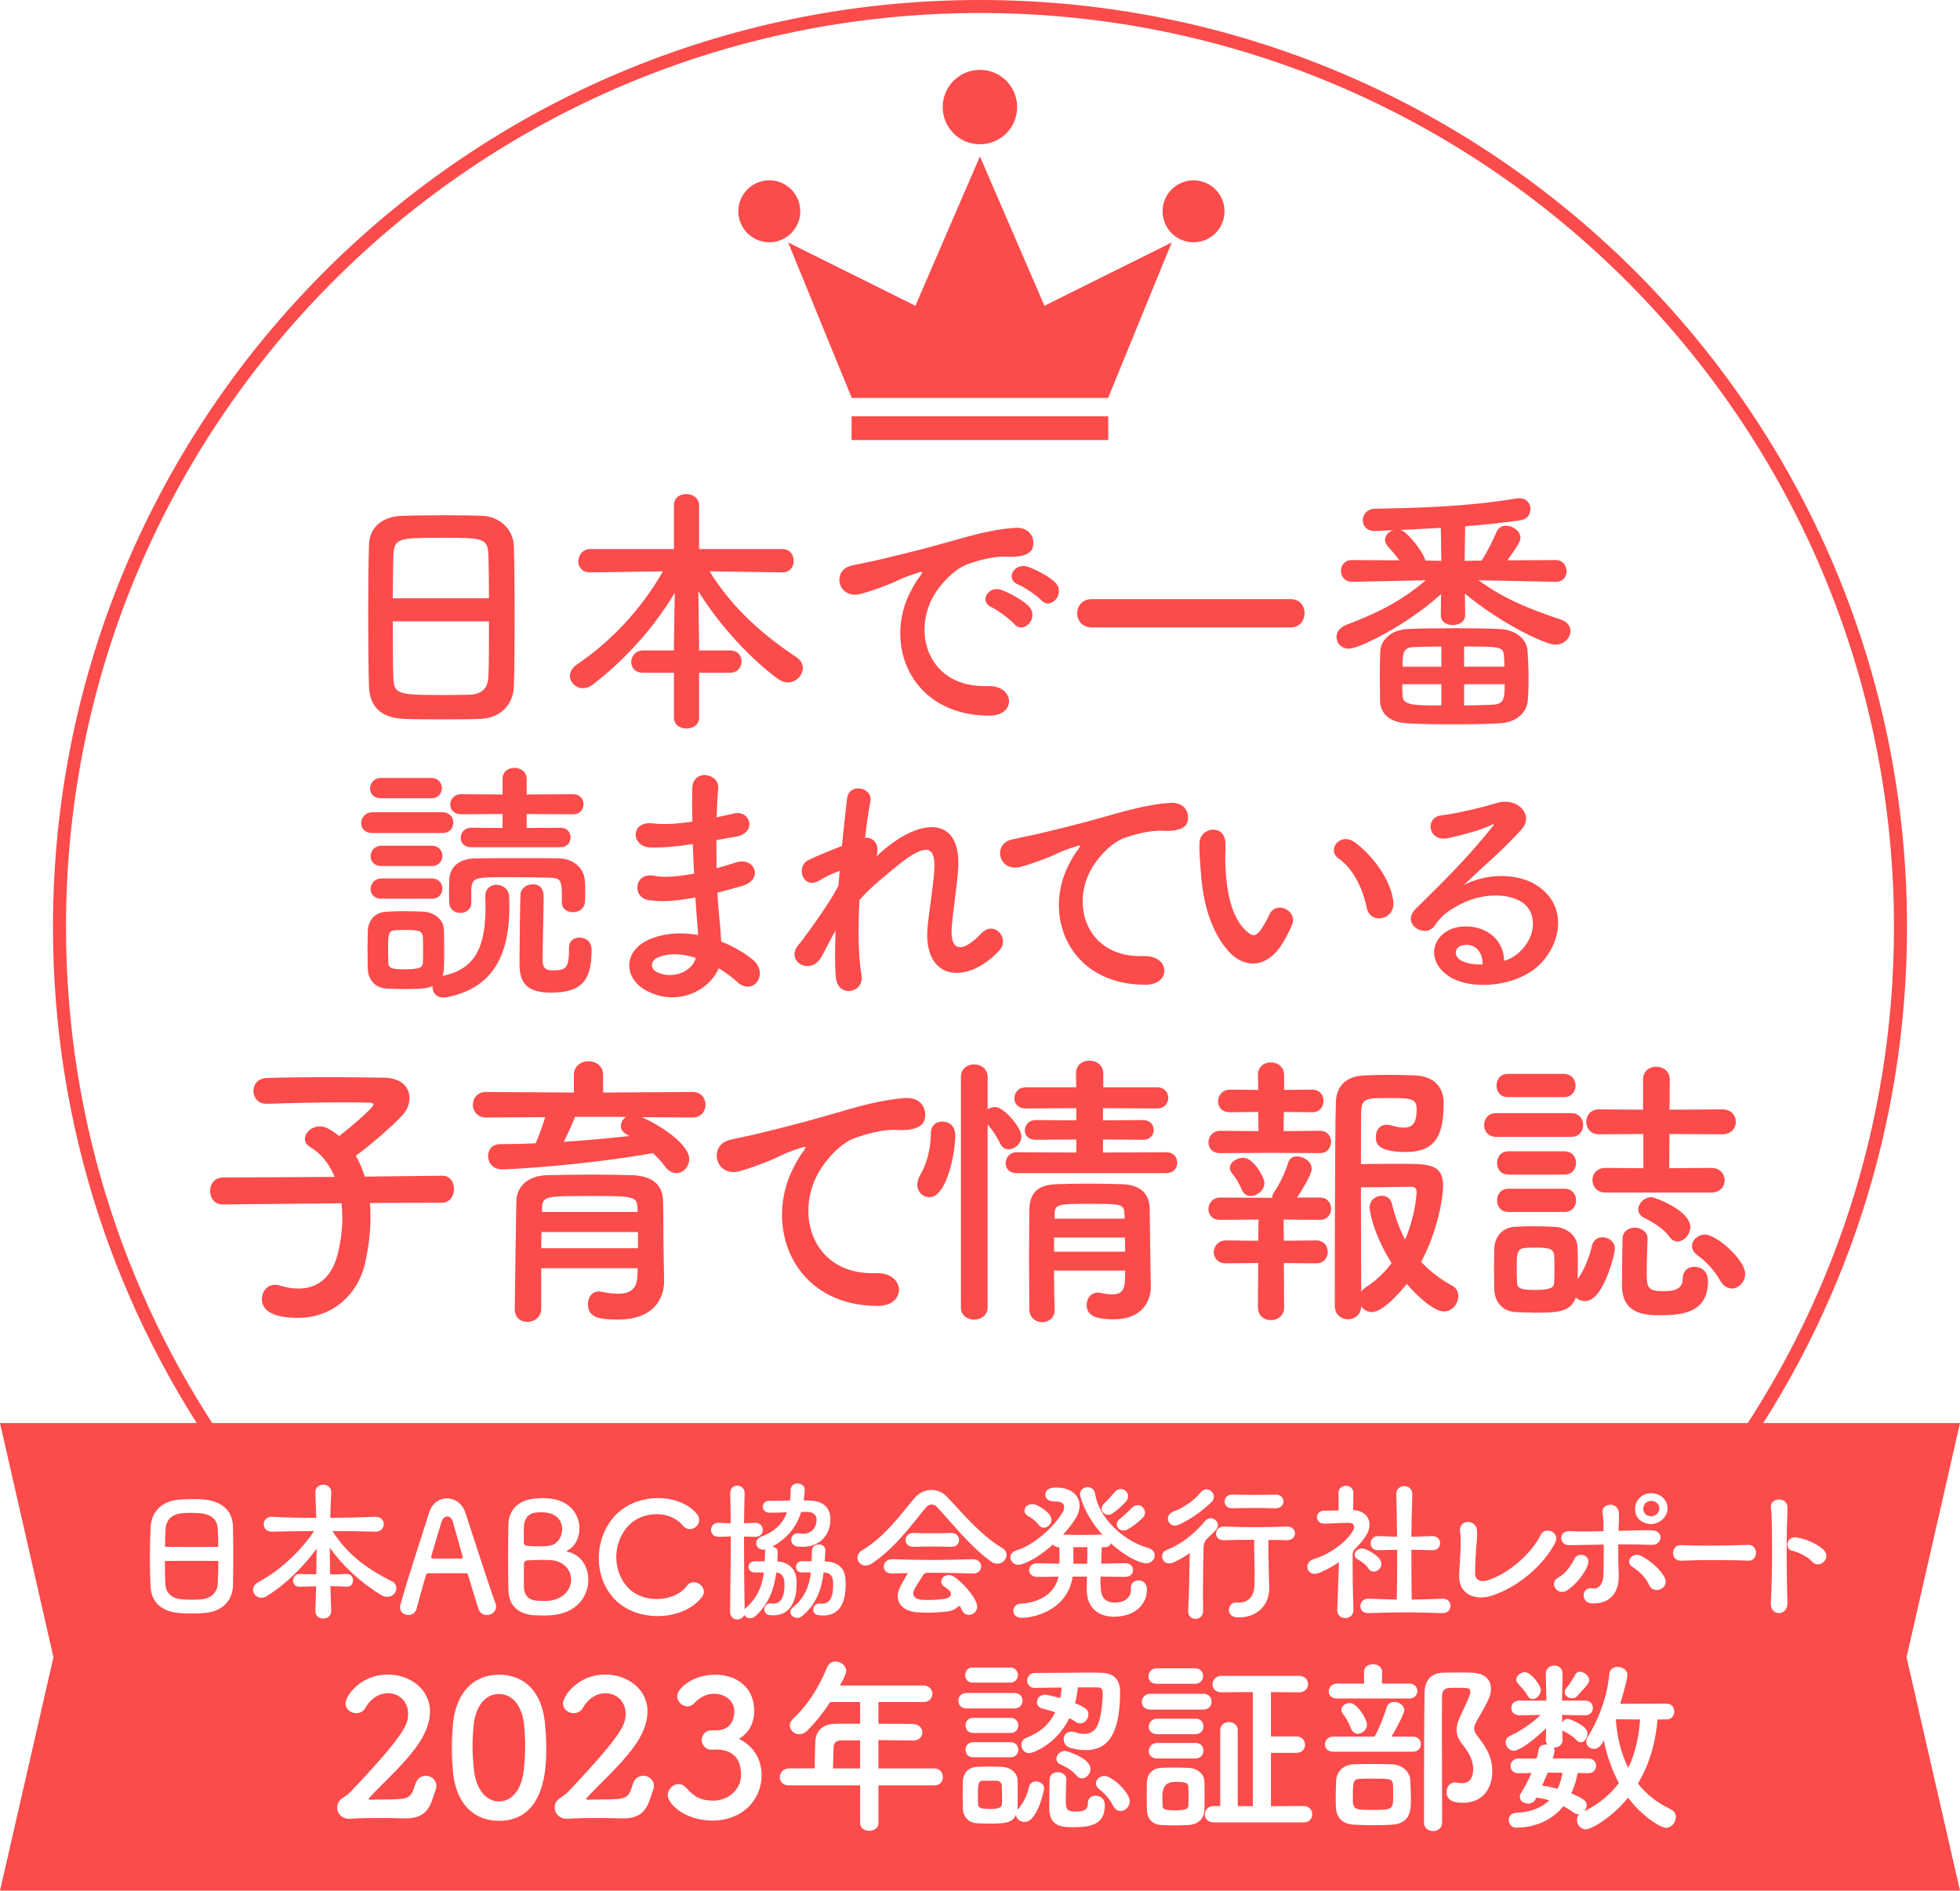 <?xml version="1.0" encoding="UTF-8"?><svg id="_イヤー_2" xmlns="http://www.w3.org/2000/svg" viewBox="0 0 852.55 822.39"><defs><style>.cls-1{fill:#fc4b4b;}.cls-2{fill:none;stroke:#fc4b4b;stroke-miterlimit:10;stroke-width:5.67px;}</style></defs><g id="_イヤー_1のコピー"><g><polygon class="cls-1" points="509.67 105.46 454.3 133 426.61 68.88 426.24 68.01 425.87 68.88 398.18 133 342.81 105.46 370.5 173.11 425.87 173.11 426.61 173.11 481.99 173.11 509.67 105.46"/><rect class="cls-1" x="370.42" y="181.09" width="111.64" height="10.32"/><circle class="cls-1" cx="426.24" cy="46.57" r="16.19"/><circle class="cls-1" cx="334.63" cy="91.91" r="13.47"/><circle class="cls-1" cx="519.16" cy="91.91" r="13.47"/></g><g><g><path class="cls-1" d="M162.07,362.35c-3.42,0-4.97-2.1-4.97-4.3,0-2.32,1.77-4.75,4.97-4.75h30.35c3.2,0,4.75,2.21,4.75,4.53s-1.55,4.52-4.75,4.52h-30.35Zm13.8,67.88c-2.76,0-5.52-.11-7.73-.22-4.97-.33-8.06-3.86-8.17-8.72,0-2.87-.11-5.74-.11-8.5s.11-5.41,.11-7.84c.11-4.19,2.76-8.06,8.06-8.39,2.43-.11,5.08-.22,7.62-.22,3.09,0,6.07,.11,8.61,.22,4.19,.22,8.72,3.09,8.83,7.84,.11,2.54,.11,5.52,.11,8.5s0,5.85-.11,8.28c0,1.21-.22,2.32-.66,3.31,15.34-2.98,18.76-14.13,18.76-30.35,0-1.32-.11-2.76-.11-4.19v-.22c0-3.31,2.43-4.86,4.86-4.86,2.65,0,5.41,1.77,5.52,5.19,0,1.32,.11,2.65,.11,4.08,0,17.66-4.64,35.21-27.15,39.62-.55,.11-1.1,.11-1.54,.11-3.2,0-4.75-2.21-4.75-4.53v-.44c-1.54,.66-2.87,1.33-12.25,1.33Zm-10.15-83c-3.2,0-4.75-2.1-4.75-4.19,0-2.32,1.66-4.64,4.75-4.64h21.96c2.98,0,4.52,2.21,4.52,4.41s-1.54,4.42-4.52,4.42h-21.96Zm.22,29.47c-3.2,0-4.75-2.1-4.75-4.19,0-2.32,1.66-4.64,4.75-4.64h21.96c2.98,0,4.53,2.21,4.53,4.41s-1.55,4.41-4.53,4.41h-21.96Zm0,14.24c-3.2,0-4.75-2.1-4.75-4.19,0-2.32,1.66-4.64,4.75-4.64h21.96c2.98,0,4.53,2.21,4.53,4.41s-1.55,4.41-4.53,4.41h-21.96Zm18.1,22.29c0-2.1,0-4.19-.11-5.74-.22-2.87-2.65-2.98-7.73-2.98-1.32,0-2.65,0-4.3,.11-3.09,.22-3.09,1.88-3.09,8.5,0,2.1,.11,4.19,.11,5.85,.11,2.32,2.21,2.65,7.17,2.65,6.84,0,7.73-.99,7.84-2.76,.11-1.54,.11-3.64,.11-5.63Zm20.97-20.53c0,2.87-2.43,4.41-4.75,4.41s-4.86-1.55-4.86-4.52c0-1.44-.11-2.98-.11-4.53,0-1.66,.11-3.42,.11-5.19,.22-5.63,3.97-9.38,11.59-9.49,6.4-.11,13.58-.11,20.75-.11,5.3,0,10.48,0,15.45,.11,5.41,.11,11.04,3.53,11.26,10.26,.11,1.43,.11,2.98,.11,4.41,0,1.55,0,2.98-.11,4.3-.22,2.98-2.76,4.42-5.19,4.42s-4.86-1.32-4.86-4.19v-.22c0-9.6,0-10.48-5.74-10.6-4.53-.11-11.04-.22-17.11-.22-15.12,0-16.22,0-16.56,5.52v5.63Zm0-24.17c-3.2,0-4.64-1.99-4.64-4.08,0-2.21,1.66-4.42,4.64-4.42l13.58,.11v-6.07l-17.99,.11c-3.2,0-4.75-2.1-4.75-4.19,0-2.21,1.66-4.52,4.75-4.52l17.99,.11v-6.73c0-3.31,2.54-4.86,5.19-4.86s5.3,1.66,5.3,4.86v6.73l20.2-.11c3.09,0,4.52,2.21,4.52,4.3,0,2.21-1.43,4.42-4.52,4.42l-20.2-.11v6.07l14.68-.11c2.98,0,4.41,2.1,4.41,4.19,0,2.21-1.43,4.3-4.41,4.3h-38.74Zm42.49,43.71c0-3.09,2.21-4.41,4.52-4.41s5.3,1.32,5.3,5.3c0,12.25-3.31,18.65-17.66,18.65-11.26,0-13.69-4.97-13.69-12.69,0-4.42,.22-26.71,.44-30.13,.22-2.76,2.76-4.3,5.3-4.3,4.75,0,4.75,4.08,4.75,5.96,0,5.96-.44,20.64-.44,26.16,0,3.09,.22,5.3,4.19,5.3,5.41,0,7.28-.44,7.28-8.61v-1.21Z"/><path class="cls-1" d="M300.25,367.31c-5.74,.88-11.26,1.44-17.33,1.32-8.5-.22-8.94-11.7,1.1-10.48,4.52,.55,9.6,.33,17.11-.77-.11-5.85-.11-11.04,0-14.57,.22-8.5,11.7-6.51,11.26-.11-.33,3.97-.55,8.39-.66,12.8,2.32-.44,4.86-1.1,7.51-1.66,7.28-1.66,10.26,8.61,.66,10.15-2.98,.44-5.74,.99-8.28,1.44,0,4.08,0,8.17,.11,12.25,2.65-.77,5.41-1.54,8.39-2.54,8.17-2.65,12.36,7.5,2.54,10.26-3.86,1.1-7.4,2.1-10.6,2.87,.22,3.75,.44,7.17,.77,10.37,.33,2.98,.66,6.95,.88,10.93,5.52,2.1,10.26,5.08,13.69,7.84,7.39,6.07,.22,16.11-6.73,9.71-2.32-2.1-5.08-4.19-8.06-5.96-3.86,9.38-17.33,16.78-30.9,10.04-10.48-5.19-11.15-17.55,.88-22.63,6.73-2.87,14.13-3.09,21.08-1.88-.11-2.32-.33-4.64-.55-7.17-.22-2.65-.44-5.74-.66-9.16-8.72,1.66-14.57,1.99-20.09,1.21-7.84-1.1-6.51-12.47,2.32-10.6,3.2,.66,8.72,.66,17.22-.99-.22-4.19-.44-8.5-.55-12.8l-1.1,.11Zm-14.24,49.22c-2.87,1.21-3.42,4.75-.33,6.29,6.73,3.31,15.34,0,17-6.18-5.96-1.88-11.81-2.21-16.67-.11Z"/><path class="cls-1" d="M357.41,416.09c-4.97,8.72-16.11,1.99-10.04-5.19,.33-.44,.66-.77,.88-.99,4.86-6.62,12.03-16.22,16.44-24.61,.22-2.21,.33-4.3,.55-6.51-2.54,.88-5.63,2.21-8.39,3.97-7.62,4.86-11.04-5.96-5.08-8.72,3.97-1.88,9.27-4.08,14.46-6.07,.77-8.28,1.66-15.67,2.21-20.53,.88-7.28,11.26-4.97,10.15,1.1-.77,3.97-1.54,9.49-2.32,15.89,3.53-.44,6.62,2.87,4.97,8.06,1.32-1.21,2.65-2.43,3.86-3.42,17.11-14.02,33.11-13.02,31.68,8.94-.44,6.62-2.21,18.32-2.76,24.61-1.1,12.58,5.41,11.26,12.8,3.42,5.63-5.96,12.58,2.1,7.95,7.28-14.02,15.34-33.77,13.58-31.23-10.82,.55-5.85,2.54-17.77,2.87-24.39,.33-7.84-1.32-13.8-16.78-.99-5.3,4.41-10.48,8.39-15.78,14.35-.66,12.25-.55,24.39,.88,32.78,1.32,7.62-10.26,10.15-11.15,.88-.44-4.86-.44-12.14-.11-20.42-2.32,3.97-4.3,8.17-6.07,11.37Z"/><path class="cls-1" d="M465.24,375.48c1.1-2.1,2.1-3.86,3.53-5.74,1.77-2.32,1.21-2.21-.88-1.54-8.28,2.65-6.4,2.65-13.91,5.52-3.53,1.32-6.62,2.43-9.93,3.31-9.71,2.65-12.58-10.04-3.75-11.92,2.32-.55,8.72-1.77,12.25-2.65,5.41-1.32,15.01-3.53,26.27-6.73,11.37-3.2,20.42-5.85,30.13-6.51,6.84-.44,8.72,4.97,7.5,8.5-.66,1.88-3.09,4.08-10.82,3.64-5.63-.33-12.69,1.77-16.44,3.09-6.18,2.21-11.7,8.83-14.13,12.91-9.71,16.22-2.32,39.4,22.4,38.52,11.59-.44,12.25,12.58,.55,12.47-33.33-.11-44.81-30.68-32.78-52.87Z"/><path class="cls-1" d="M534.77,414.22c-7.95-8.61-11.59-21.41-12.47-35.32-.44-6.29-.66-8.28-.55-12.25,.22-6.95,10.93-8.39,11.26-.11,.22,4.3-.22,4.52,0,9.6,.44,11.59,2.54,22.51,8.72,28.47,2.87,2.76,4.3,3.09,6.73-.22,1.32-1.88,2.87-4.75,3.64-6.51,2.98-6.4,12.14-1.77,10.04,3.97-1.1,3.09-3.09,6.51-4.3,8.5-7.06,11.48-16.89,10.48-23.07,3.86Zm59.71-19.42c-1.77-8.83-6.29-17.33-12.25-21.41-5.3-3.64,.66-11.81,7.28-6.84,7.84,5.85,15.45,16.22,16.55,25.6,.88,8.06-10.04,10.26-11.59,2.65Z"/><path class="cls-1" d="M660.69,414.33c8.06-7.17,7.73-17.66,1.43-21.85-5.74-3.86-17.66-4.64-28.81,1.88-4.41,2.54-6.73,4.52-9.27,8.28-3.97,5.85-15.01-.66-8.17-7.39,12.14-12.03,21.08-20.53,33.33-35.65,1.21-1.54,.11-1.1-.77-.66-3.09,1.66-10.37,3.86-18.54,5.63-8.72,1.88-10.38-9.05-2.87-9.93,7.39-.88,17.99-3.53,24.28-5.41,8.83-2.54,16.11,5.3,10.59,11.48-3.53,3.97-7.95,8.28-12.36,12.36-4.42,4.08-8.83,8.06-12.8,11.92,9.71-5.19,22.85-5.19,31.01-.33,15.89,9.49,10.71,28.92-.88,37.3-10.93,7.84-28.14,8.28-36.53,2.76-11.7-7.62-6.51-21.3,6.51-21.74,8.83-.33,17.11,4.97,17.44,14.9,2.1-.44,4.42-1.77,6.4-3.53Zm-23.51-3.31c-4.86,.44-5.08,4.97-1.54,6.84,2.54,1.32,6.18,1.77,9.27,1.66,.11-5.08-2.87-8.94-7.73-8.5Z"/></g><g><path class="cls-1" d="M209.39,312.67c-5.01,.23-11.17,.23-17.21,.23s-11.85,0-16.52-.23c-9.91-.34-14.81-5.36-15.16-13.79-.23-7.41-.34-19.83-.34-32.25,0-11.05,.11-22.22,.34-29.86,.23-7.29,5.7-12.08,14.24-12.42,4.33-.11,11.74-.23,19.03-.23,6.04,0,11.96,.11,15.84,.23,6.95,.23,13.67,5.13,13.9,13.33,.23,6.95,.34,18.35,.34,29.74,0,12.53-.11,25.07-.34,31.11-.23,7.98-5.93,13.79-14.13,14.13Zm3.3-52.42c0-7.18-.11-13.79-.23-18.35-.23-7.86-1.94-7.98-20.17-7.98-19.26,0-20.85,.11-21.2,7.98-.11,4.67-.23,11.17-.23,18.35h41.82Zm-41.82,10.03c0,9.57,0,18.69,.23,24.16,.23,7.41,1.48,7.86,20.85,7.86,4.44,0,9,0,11.96-.11,6.38-.23,8.32-3.19,8.55-8.09,.23-5.7,.23-14.7,.23-23.82h-41.82Z"/><path class="cls-1" d="M304.09,292.62v19.6c0,3.08-2.73,4.67-5.47,4.67s-5.47-1.6-5.47-4.67v-19.6h-13.45c-3.53,0-5.13-2.28-5.13-4.67s1.82-5.01,5.13-5.01h13.45v-2.85l.34-22.22c-8.77,14.7-21.31,28.94-35.78,40-1.37,1.03-2.85,1.48-4.1,1.48-3.19,0-5.7-2.51-5.7-5.36,0-1.71,.91-3.53,2.96-4.9,14.81-10.03,27.92-23.82,37.49-40.57l-31.56,.46h-.11c-3.53,0-5.13-2.39-5.13-4.79,0-2.62,1.82-5.36,5.24-5.36h36.35v-19.03c0-3.3,2.62-4.9,5.36-4.9s5.58,1.71,5.58,4.9v19.03h36.24c3.3,0,4.9,2.51,4.9,5.13s-1.6,5.01-4.9,5.01h-.11l-31.56-.46c10.03,16.41,24.16,28.37,37.83,37.38,1.94,1.37,2.73,2.96,2.73,4.67,0,3.19-2.96,6.27-6.61,6.27-1.25,0-2.62-.46-3.99-1.37-12.08-8.77-25.53-23.25-34.87-38.29l.34,22.79v2.96h13.56c3.3,0,4.9,2.39,4.9,4.79s-1.6,4.9-4.9,4.9h-13.56Z"/><path class="cls-1" d="M396.4,256.72c1.14-2.17,2.17-3.99,3.65-5.93,1.82-2.39,1.25-2.28-.91-1.6-8.55,2.73-6.61,2.73-14.36,5.7-3.65,1.37-6.84,2.51-10.26,3.42-10.03,2.73-13.1-10.37-3.99-12.31,2.39-.57,9-1.82,12.65-2.73,5.58-1.37,15.61-3.65,27.23-6.95,11.74-3.3,20.97-6.04,30.99-6.72,7.07-.46,9,5.13,7.75,8.77-.68,1.94-3.19,4.22-11.17,3.76-5.81-.34-12.99,1.82-16.87,3.19-6.38,2.28-12.19,9.12-14.7,13.33-10.03,16.75-2.39,40.68,23.13,39.77,11.96-.46,12.76,12.99,.68,12.88-34.41-.11-46.26-31.68-33.84-54.58Zm35.1,7.52c-6.04-2.62-1.48-9.69,4.1-7.63,3.19,1.14,9.34,4.33,11.96,7.18,4.67,5.01-2.39,12.31-6.38,7.63-1.6-1.82-7.29-6.15-9.69-7.18Zm11.51-9.91c-6.15-2.39-1.71-9.69,3.87-7.86,3.19,1.03,9.34,4.1,12.08,6.84,4.79,4.79-1.94,12.31-6.04,7.75-1.6-1.82-7.52-5.81-9.91-6.72Z"/><path class="cls-1" d="M474.92,272.91c-4.22,0-6.38-3.08-6.38-6.15s2.17-6.15,6.38-6.15h86.49c4.1,0,6.04,3.08,6.04,6.04,0,3.19-2.05,6.27-6.04,6.27h-86.49Z"/><path class="cls-1" d="M676.62,253.08l-33.5-.68c11.62,8.43,22.56,12.65,35.78,17.09,2.96,1.03,4.22,2.96,4.22,5.01,0,2.96-2.74,5.93-6.61,5.93-4.22,0-23.36-9-39.31-22.22l.11,9.23v.11c0,2.85-2.62,4.33-5.36,4.33s-5.24-1.37-5.24-4.33v-.11l.11-9c-15.38,13.9-35.78,23.7-40,23.7-3.42,0-5.47-2.39-5.47-5.01,0-2.05,1.25-4.22,4.33-5.36,14.13-5.36,23.82-10.37,34.53-19.37l-32.02,.68h-.11c-3.19,0-4.79-2.39-4.79-4.79s1.6-4.67,4.79-4.67h.11l20.51,.11c-1.48-2.17-3.3-4.1-5.01-6.04-.8-.91-1.25-1.94-1.25-2.85,0-1.94,1.6-3.65,3.65-4.22-2.73,.11-5.47,.23-7.86,.34h-.34c-3.42,0-5.13-2.28-5.13-4.67s1.82-5.01,5.47-5.01c18.57-.34,40.34-.91,61.19-4.44,.46-.11,.91-.11,1.37-.11,3.3,0,4.9,2.28,4.9,4.67s-1.37,4.44-4.22,4.9c-7.06,1.03-15.5,1.94-24.16,2.62l-.23,15.04,7.41-.11c2.39-3.87,4.9-8.66,6.38-12.31,.8-2.05,2.51-2.85,4.22-2.85,2.96,0,6.27,2.28,6.27,5.24,0,1.37-.8,2.96-5.7,9.8l20.97-.11h.11c3.08,0,4.67,2.51,4.67,4.9s-1.48,4.56-4.67,4.56h-.11Zm-24.16,61.53c-5.36,.34-12.99,.46-20.4,.46s-14.81-.11-19.94-.46c-7.86-.46-11.74-4.22-11.85-9.91,0-3.53-.11-7.29-.11-10.94s.11-7.41,.23-10.6c.23-4.56,4.56-9.34,12.31-9.57,5.13-.23,13.1-.34,20.97-.34,6.84,0,13.56,.11,18.35,.34,7.63,.34,12.08,4.56,12.42,9.46,.23,3.76,.46,8.09,.46,12.19,0,3.3-.11,6.5-.34,9.34-.34,5.24-4.9,9.69-12.08,10.03Zm-25.75-85.01c-6.15,.34-12.08,.68-17.55,.91,3.08,.8,10.14,9.8,10.83,13.33l6.95,.11-.23-14.36Zm.23,68.03h-16.98c0,1.71,0,3.3,.11,5.01,.23,4.1,4.33,4.22,16.87,4.22v-9.23Zm0-16.41c-4.56,0-8.77,.11-11.62,.23-5.01,.11-5.24,2.39-5.24,8.55h16.87v-8.77Zm27.46,8.77c0-1.6-.11-3.19-.23-4.67-.23-4.1-1.82-4.1-17.32-4.1v8.77h17.55Zm-17.55,7.63v9.23c4.9,0,9.34-.23,12.53-.34,4.79-.23,5.13-2.62,5.13-8.89h-17.66Z"/></g></g><g><path class="cls-1" d="M160.9,523.28c.24,2.02,.24,4.04,.24,6.31,0,6.05-.73,12.87-2.45,20.31-3.06,12.99-13.83,23.34-29.12,23.34-12.24,0-15.66-4.04-15.66-8.2,0-3.15,2.2-6.18,5.75-6.18,.73,0,1.47,.13,2.32,.38,2.81,.88,5.38,1.26,7.83,1.26,8.08,0,14.19-4.67,16.76-13.88,1.59-5.8,2.32-11.48,2.32-16.78,0-2.27-.12-4.42-.37-6.43l-51.51,.5h-.12c-3.67,0-5.51-2.9-5.51-5.8s1.84-5.93,5.63-5.93l48.58-.25c-2.32-5.68-6-10.22-10.52-12.87-1.71-1.01-2.45-2.27-2.45-3.66,0-2.78,2.94-5.42,6.48-5.42,.98,0,2.2,.25,3.3,.76,1.71,.88,3.43,2.02,5.14,3.41,2.69-2.02,14.93-12.11,14.93-13.75,0-.5-.61-.76-2.08-.76-3.18-.13-6.85-.13-10.65-.13-10.65,0-23.13,.25-33.65,.63h-.24c-3.67,0-5.63-2.78-5.63-5.55s1.84-5.55,5.75-5.68c7.59-.25,17.01-.38,26.19-.38s18.23,.13,25.08,.25c7.46,.13,10.89,4.29,10.89,8.83,0,2.52-.98,5.17-2.94,7.32-3.67,4.16-14.56,13.62-20.43,17.79,1.59,2.65,2.81,5.68,3.92,9.08l33.65-.38h.12c3.43,0,5.02,2.9,5.02,5.8s-1.71,5.93-5.14,5.93l-31.45,.13Z"/><path class="cls-1" d="M279.1,485.94c7.46,3.15,20.68,11.61,20.68,18.17,0,3.41-2.57,6.18-5.63,6.18-1.59,0-3.43-.88-4.89-2.9-1.59-2.14-3.3-4.04-5.26-5.8-30.96,5.42-62.04,7.06-65.58,7.06-4.04,0-6.12-2.9-6.12-5.8,0-2.65,1.71-5.17,5.26-5.17,5.02,0,10.28-.13,15.42-.38,1.35-2.77,2.94-7.57,4.16-11.35l-25.82,.13c-3.67,0-5.63-2.78-5.63-5.55s1.96-5.55,5.63-5.55l38.3,.25v-7.69c0-3.91,3.18-5.93,6.36-5.93s6.36,2.02,6.36,5.93v7.69l38.91-.25c3.79,0,5.63,2.78,5.63,5.55s-1.84,5.55-5.63,5.55l-22.15-.13Zm9.79,70.89v.25c0,7.44-4.16,16.9-20.19,16.9-8.32,0-12.97-1.01-12.97-6.69,0-2.78,1.59-5.55,4.77-5.55,.24,0,.61,0,.98,.13,2.57,.5,5.14,.88,7.46,.88,4.65,0,8.08-1.64,8.32-7.69,0-1.01,.12-2.14,.12-3.41h-41.97v17.66c0,3.66-3.06,5.68-6,5.68s-5.51-1.77-5.51-5.55c0-1.26,.61-45.29,.73-47.43,.24-4.92,3.79-10.6,13.58-10.85,5.75-.13,12.97-.25,20.07-.25,5.87,0,11.62,.13,16.64,.25,9.79,.38,13.21,5.05,13.46,10.72,.25,5.8,.12,16.78,.25,21.82l.24,13.12Zm-11.38-20.94h-41.97c0,2.27-.12,4.67-.12,7.06h42.09v-7.06Zm-.25-10.6c-.12-4.92-2.08-5.05-19.82-5.05-19.94,0-21.41,0-21.66,5.05v1.89h41.6l-.12-1.89Zm-27.16-39.48c-.86,2.52-3.06,7.19-4.89,10.85,9.79-.63,19.33-1.51,28.51-2.52-.49-.25-.86-.5-1.22-.76-1.71-.88-2.45-2.27-2.45-3.53,0-1.51,.86-3.15,2.33-4.04h-22.27Z"/><path class="cls-1" d="M345.3,507.64c1.22-2.4,2.32-4.42,3.92-6.56,1.96-2.65,1.35-2.52-.98-1.77-9.18,3.03-7.1,3.03-15.42,6.31-3.92,1.51-7.34,2.78-11.01,3.78-10.77,3.03-13.95-11.48-4.16-13.62,2.57-.63,9.67-2.02,13.58-3.03,6-1.51,16.64-4.04,29.12-7.69,12.6-3.66,22.64-6.69,33.4-7.44,7.59-.5,9.67,5.68,8.32,9.71-.73,2.14-3.43,4.67-11.99,4.16-6.24-.38-14.07,2.02-18.23,3.53-6.85,2.52-12.97,10.09-15.66,14.76-10.77,18.54-2.57,45.03,24.84,44.02,12.85-.5,13.58,14.38,.61,14.25-36.95-.13-49.68-35.07-36.34-60.42Z"/><path class="cls-1" d="M399.01,515.33c0-1.26,.37-2.65,1.22-4.16,3.06-5.17,4.65-11.73,4.65-18.16,0-3.53,2.45-5.17,5.02-5.17,.73,0,5.63,.13,5.63,6.31,0,7.06-3.67,26.62-11.26,26.62-2.81,0-5.26-2.27-5.26-5.42Zm18.97-46.8c0-3.78,2.81-5.55,5.75-5.55s5.87,1.89,5.87,5.55v14c.98-.63,2.08-1.01,3.3-1.01,3.79,0,11.38,8.96,11.38,12.74,0,3.15-2.94,5.68-5.63,5.68-1.35,0-2.69-.76-3.55-2.4-1.59-3.41-3.92-6.69-5.51-8.45v79.6c0,3.53-2.94,5.3-5.87,5.3s-5.75-1.77-5.75-5.3v-100.16Zm24.23,41.75c-3.3,0-4.77-2.14-4.77-4.29,0-2.4,1.71-4.79,4.77-4.79l25.94,.13v-5.68l-17.62,.13c-3.3,0-4.77-2.02-4.77-4.04,0-2.27,1.71-4.54,4.77-4.54l17.62,.13v-5.3l-21.9,.13c-3.43,0-5.02-2.14-5.02-4.42,0-2.4,1.71-4.79,5.02-4.79h21.9l-.12-6.05c0-3.78,2.94-5.55,5.87-5.55s6,1.89,6,5.55v6.05h23.37c3.3,0,4.89,2.27,4.89,4.54,0,2.4-1.59,4.67-4.89,4.67l-23.49-.13v5.3l17.38-.13c3.18,0,4.65,2.14,4.65,4.29s-1.47,4.29-4.65,4.29l-17.38-.13v5.68l27.65-.13c3.06,0,4.65,2.27,4.65,4.54s-1.59,4.54-4.65,4.54h-65.22Zm16.27,42.38c0,5.93,.12,11.86,.25,17.03v.13c0,3.53-2.69,5.3-5.38,5.3s-5.51-1.89-5.63-5.42c0-6.94-.12-14.38-.12-21.82s.12-14.76,.12-21.44c.12-6.94,2.94-11.1,11.99-11.35,4.41-.13,9.3-.25,14.07-.25s9.79,.13,14.19,.25c8.2,.25,11.99,4.16,12.11,10.72,0,4.04,.49,33.81,.49,33.81v.25c0,6.06-3.79,14-16.15,14-8.81,0-11.75-2.14-11.75-6.31,0-2.65,1.71-5.3,4.89-5.3,.37,0,.73,0,1.1,.13,1.71,.38,3.55,.63,5.26,.63,2.94,0,5.26-1.14,5.38-5.8,0-1.39,.12-3.03,.12-4.54h-30.96Zm0-14.38v6.18h30.96c0-2.02-.12-4.16-.12-6.18h-30.83Zm30.59-10.72c-.25-3.91-1.71-3.91-15.66-3.91-12.73,0-14.44,.13-14.68,3.91v2.52h30.47l-.12-2.52Z"/><path class="cls-1" d="M552.69,501.46l-21.9,.13c-3.55,0-5.14-2.27-5.14-4.67,0-2.52,1.83-5.05,5.14-5.05l16.64,.13-.12-8.33-12.24,.13c-3.55,0-5.26-2.27-5.26-4.67,0-2.52,1.83-5.17,5.26-5.17l12.24,.13-.12-6.43v-.13c0-3.66,2.81-5.42,5.63-5.42s5.75,1.89,5.75,5.55v6.43l12.11-.13c3.43,0,5.02,2.4,5.02,4.92s-1.59,4.92-5.02,4.92l-12.24-.13-.12,8.33,15.78-.13c3.3,0,4.89,2.4,4.89,4.79,0,2.52-1.59,4.92-4.89,4.92l-21.41-.13Zm5.75,47.93l.12,19.3c0,3.66-2.94,5.55-5.75,5.55s-5.63-1.77-5.63-5.55l.12-19.3-14.07,.13c-3.55,0-5.26-2.4-5.26-4.79,0-2.52,1.84-5.17,5.26-5.17l14.07,.13,.12-9.21-16.64,.13c-3.55,0-5.14-2.27-5.14-4.67,0-2.52,1.83-5.05,5.14-5.05l21.78,.13h.86c0-.88,.25-1.77,.98-2.77,2.2-3.28,4.53-7.95,6-12.74,.61-1.77,2.08-2.52,3.79-2.52,2.81,0,6.36,2.27,6.36,5.3s-5.26,10.85-6.36,12.61h9.91c3.3,0,4.89,2.4,4.89,4.79,0,2.52-1.59,4.92-4.89,4.92l-15.78-.13,.12,9.21,14.07-.13c3.43,0,5.02,2.52,5.02,4.92,0,2.52-1.59,5.05-5.02,5.05l-14.07-.13Zm-14.44-29.14c-1.47,0-2.94-.76-3.79-2.65-1.71-4.16-3.55-6.18-4.53-7.57-.49-.76-.73-1.39-.73-2.02,0-2.52,3.06-4.42,5.75-4.42,4.65,0,9.3,8.7,9.3,10.97,0,3.15-3.18,5.68-6,5.68Zm52.74,50.46c-1.96,0-3.67-1.01-4.65-2.52-.12,3.78-2.94,5.68-5.75,5.68s-5.75-2.02-5.75-5.93c0,0,0-75.18,.49-88.68,.25-6.43,3.92-11.1,12.36-11.48,3.18-.13,6.97-.25,10.77-.25s7.83,.13,11.26,.25c8.2,.25,12.48,5.17,12.48,11.86,0,12.87-2.69,21.45-16.27,21.45s-13.21-4.54-13.21-6.69c0-2.65,1.59-5.17,4.65-5.17,.61,0,1.22,.13,1.83,.25,2.2,.63,4.04,1.01,5.63,1.01,3.67,0,5.63-1.77,5.63-7.95,0-4.79-2.32-4.92-12.73-4.92-8.32,0-11.13,0-11.38,5.3-.12,3.15-.12,12.24-.12,23.46,4.28-.13,11.99-.13,18.23-.13,11.38,0,17.5,.13,17.5,9.71,0,4.67-2.2,19.17-9.54,32.92,3.67,3.91,8.08,7.44,13.46,10.34,1.96,1.01,2.69,2.77,2.69,4.54,0,3.28-2.57,6.69-6.24,6.69-4.53,0-12.11-7.19-16.15-11.98-.61,.76-9.67,12.24-15.17,12.24Zm-.98-45.54c0-3.15,2.69-5.05,5.26-5.05,1.96,0,3.79,1.01,4.41,3.41,1.47,5.93,3.3,11.1,5.75,15.64,4.28-9.71,5.02-19.55,5.02-20.69,0-2.14-1.59-2.27-2.45-2.27-4.77,.13-16.27,.25-21.78,.25,0,17.03,.12,35.83,.12,45.29,.49-.63,1.22-1.26,2.08-1.89,4.53-2.9,8.2-6.43,11.13-10.47-7.71-12.24-9.54-22.2-9.54-24.22Z"/><path class="cls-1" d="M650.82,494.52c-3.55,0-5.26-2.52-5.26-5.17s1.71-5.17,5.26-5.17h32.55c3.55,0,5.26,2.52,5.26,5.17s-1.71,5.17-5.26,5.17h-32.55Zm16.52,76.44c-2.94,0-5.87-.13-8.32-.25-5.51-.38-8.93-4.42-9.05-9.96,0-3.28-.12-6.18-.12-9.08s.12-5.68,.12-8.45c.12-4.79,3.06-9.21,8.93-9.59,2.33-.13,5.02-.25,7.83-.25,3.43,0,6.85,.13,9.67,.25,4.65,.25,9.67,3.53,9.79,8.96,.12,2.14,.12,4.54,.12,6.94,0,2.27,0,4.67-.12,6.94,3.18-4.42,5.14-9.84,6.24-14.38,.61-2.78,2.57-3.91,4.65-3.91,2.69,0,5.38,2.02,5.38,5.05,0,1.51-4.77,22.71-12.97,22.71-1.59,0-2.94-.63-4.04-1.51-2.32,6.43-8.2,6.56-18.11,6.56Zm-11.5-93.73c-3.3,0-4.89-2.52-4.89-5.05s1.59-5.05,4.89-5.05h24.47c3.3,0,5.02,2.52,5.02,5.05s-1.71,5.05-5.02,5.05h-24.47Zm.24,33.68c-3.3,0-4.89-2.52-4.89-5.05s1.59-5.05,4.89-5.05h24.47c3.3,0,5.02,2.52,5.02,5.05s-1.71,5.05-5.02,5.05h-24.47Zm0,16.27c-3.3,0-4.89-2.52-4.89-5.05s1.59-5.05,4.89-5.05h24.47c3.3,0,5.02,2.52,5.02,5.05s-1.71,5.05-5.02,5.05h-24.47Zm20.07,24.85c0-2.02,0-4.16-.12-5.93-.25-3.03-2.33-3.41-8.08-3.41-8.08,0-8.2,0-8.2,9.33,0,2.02,.12,4.16,.12,6.05,.12,2.4,2.08,3.03,7.71,3.03,6.85,0,8.32-1.01,8.44-3.15,.12-1.77,.12-3.78,.12-5.93Zm22.27-33.3c-3.79,0-5.75-2.65-5.75-5.42s1.96-5.3,5.75-5.3l16.4,.13v-14.88l-19.46,.13c-3.55,0-5.38-2.78-5.38-5.42s1.84-5.42,5.38-5.42l19.33,.13v-13.12c0-3.79,2.81-5.55,5.75-5.55s5.87,1.89,5.87,5.55l-.12,13.12,23-.13c3.92,0,5.87,2.78,5.87,5.42s-1.96,5.42-5.87,5.42l-23-.13-.12,14.88,18.23-.13c3.92,0,5.87,2.65,5.87,5.42s-1.96,5.3-5.87,5.3h-45.88Zm18.23,20.06c-.12,3.78-.37,9.84-.37,14.63,0,6.56,.25,8.2,7.34,8.2,4.89,0,8.32-1.01,8.32-5.42,0-3.53,2.45-5.17,4.89-5.17,1.22,0,6.12,.38,6.12,6.31,0,14.51-12.85,14.76-21.66,14.76s-15.78-2.4-15.78-13.12c0-4.54,.12-14.63,.25-20.18,.12-3.28,2.69-4.79,5.26-4.79,2.81,0,5.63,1.77,5.63,4.67v.13Zm9.54-.76c-3.18-4.42-8.81-7.19-11.13-8.33-1.71-.88-2.45-2.27-2.45-3.66,0-2.52,2.57-5.3,5.63-5.3,1.59,0,17.01,5.8,17.01,12.99,0,3.28-2.81,6.31-5.63,6.31-1.22,0-2.45-.63-3.43-2.02Zm22.15,19.17c-2.69-4.79-6.36-8.58-10.03-11.23-1.59-1.14-2.33-2.65-2.33-3.91,0-2.65,2.57-5.05,5.63-5.05,5.14,0,17.5,11.1,17.5,17.03,0,3.53-2.81,6.43-5.87,6.43-1.71,0-3.55-1.01-4.89-3.28Z"/></g><g><path class="cls-1" d="M433.41,774.56h-5.74c-2.21,0-2.3,1.48-2.3,6.15,0,1.48,.08,2.95,.08,4.18,.08,1.15,.57,1.97,5.08,1.97,3.44,0,5.17-.49,5.25-2.05,.08-1.15,.08-2.62,.08-4.02,0-1.48,0-2.95-.08-4.1-.08-1.23-1.07-2.13-2.38-2.13Z"/><path class="cls-1" d="M466.88,680.19h6.02c.07-2.34,.07-4.75,.07-7.22h-6.08v7.22Z"/><path class="cls-1" d="M362.57,760.13c-.08,2.54-.16,6.07-.25,9.1h11.81v-12.22h-7.95c-2.79,0-3.53,1.39-3.61,3.12Z"/><path class="cls-1" d="M511.08,775.06q-5.49,0-5.49,6.23c0,1.48,.08,2.95,.08,4.18,.08,1.31,.41,1.97,5.41,1.97s5.74-.74,5.82-2.05c.08-1.15,.08-2.62,.08-4.02,0-1.48,0-2.95-.08-4.1-.16-1.89-1.23-2.21-5.82-2.21Z"/><path class="cls-1" d="M71.72,678.99c0,3.81,.07,7.55,.2,10.03,.2,3.74,2.47,6.15,6.95,6.62,1.4,.13,3.08,.2,4.75,.2s3.14-.07,4.35-.2c3.94-.47,6.55-3.08,6.75-6.69,.13-2.07,.2-5.88,.27-9.96-4.48-.07-8.22-.07-11.9-.07s-7.22,0-11.36,.07Z"/><path class="cls-1" d="M217.02,736.84c-5.9,0-10.25,5.25-11.07,14.1-.25,2.79-.41,5.66-.41,8.45,0,3.61,.25,7.3,.66,10.82,.98,8.36,5.41,13.37,10.82,13.37s9.51-4.67,10.66-12.46c.49-3.61,.74-7.63,.74-11.64,0-3.03-.16-6.07-.41-8.86-.82-8.61-5.08-13.78-10.99-13.78Z"/><path class="cls-1" d="M229.49,672.44c1.14,.07,3.07,.2,5.08,.2,1.6,0,3.14-.07,4.34-.27,3.48-.47,5.62-3.81,5.62-7.15s-1.94-6.42-6.48-7.22c-.74-.13-1.67-.2-2.61-.2-.87,0-1.74,.07-2.34,.13-3.41,.4-5.08,2.74-5.21,6.08-.07,1.67-.07,5.88-.07,6.82,0,1.2,.87,1.6,1.67,1.6Z"/><path class="cls-1" d="M240.59,678.72c-.87-.13-2.41-.2-4.21-.2-2.54,0-5.55,.13-6.95,.2-1.2,.07-1.54,1.07-1.54,1.67v9.96c.07,3.08,1.54,5.75,6.15,5.95,.87,.07,1.67,.07,2.54,.07,.94,0,1.87,0,2.67-.13,6.15-.87,9.16-5.08,9.16-9.16,0-3.81-2.61-7.49-7.82-8.36Z"/><path class="cls-1" d="M94.92,672.84c0-3.28-.07-6.22-.2-7.89-.2-4.21-3.21-6.28-7.22-6.69-1.4-.13-3.01-.2-4.61-.2s-3.01,.07-4.14,.2c-4.35,.54-6.55,3.14-6.75,7.02-.13,1.94-.2,4.61-.2,7.55,4.81,.07,8.76,.07,13.04,.07,3.07,0,6.28,0,10.09-.07Z"/><path class="cls-1" d="M197,662.01c-.4-1.54-1.4-2.41-2.47-2.41-.94,0-1.94,.74-2.47,2.41-.87,2.67-2.47,8.16-4.41,14.77-.07,.13-.07,.27-.07,.4,0,.4,.13,.67,.6,.74h12.5c.47-.07,.6-.27,.6-.6,0-.13,0-.27-.07-.4-1.81-6.28-3.21-11.63-4.21-14.91Z"/><path class="cls-1" d="M597.14,773.66c-2.13,0-4.18,0-5.66,.08-2.87,.08-3.03,1.56-3.03,7.46s0,6.07,8.86,6.07,8.69-.25,8.69-7.22c0-1.15,0-2.38-.08-3.77-.16-2.62-1.48-2.62-8.77-2.62Z"/><path class="cls-1" d="M702.82,747.83c.57,7.71,2.3,14.92,5.41,21.16,3.03-6.15,4.59-13.2,5.17-21.07l-10.58-.08Z"/><path class="cls-1" d="M852.55,619H0l23.25,101.86L0,822.39H852.55l-23.25-101.54,23.25-101.86Zm-134.43,30.51c4.21,0,7.22,2.81,7.22,6.82,0,3.41-3.48,6.62-7.22,6.62-.27,0-.47-.07-.74-.07-3.14-.4-6.15-2.34-6.15-6.55,0-3.61,2.88-6.82,6.89-6.82Zm6.42,38.57c0,2.14-2.07,3.54-4.01,3.54-1.2,0-2.47-.6-3.07-1.94-1.34-3.08-3.88-5.88-7.55-8.22-.94-.6-1.27-1.4-1.27-2.14,0-1.54,1.34-3.01,3.28-3.01,.67,0,1.4,.2,2.21,.6,3.14,1.74,7.42,4.88,9.69,8.82,.47,.87,.74,1.6,.74,2.34Zm-41.98-22.06h.27c1.6,.07,3.61,.13,5.88,.13,2.67,0,5.68-.07,8.76-.13v-3.88c0-.47-.2-2.88-.33-3.54-.07-.33-.13-.67-.13-1,0-2.01,1.74-3.08,3.48-3.08s3.61,1.14,3.68,3.68c0,.8,.07,1.2,.07,1.74,0,.47-.07,1-.07,2.07-.07,1.34-.13,2.61-.13,3.88,5.08-.13,9.76-.27,12.63-.27,.87,0,1.54,.07,2.07,.07,2.41,.07,3.54,1.6,3.54,3.07,0,1.6-1.27,3.21-3.61,3.21h-.2c-3.41-.13-8.82-.2-14.57-.2v3.01c0,3.01,.07,6.28,.2,10.09v.94c0,6.48-3.34,11.63-10.9,11.63h-.54c-2.61-.07-3.81-1.8-3.81-3.54,0-1.54,1.07-3.08,3.14-3.08,.2,0,.47,.07,.67,.07s.4,.07,.6,.07c2.41,0,4.08-2.07,4.21-6.08,.13-5.01,.13-9.09,.13-13.04-5.75,.07-11.23,.2-15.04,.27h-.13c-2.14,0-3.34-1.6-3.34-3.14s1.07-2.94,3.48-2.94Zm8.71,64.84c0,.82-.25,1.56-5.33,6.97-.57,.66-1.39,.9-2.13,.9-1.56,0-3.2-1.15-3.2-2.71,0-.57,.25-1.23,.82-1.89,1.39-1.64,2.62-3.61,3.85-5.82,.41-.82,1.15-1.15,1.97-1.15,1.8,0,4.02,1.8,4.02,3.69Zm-13.46-44.65c3.48-1.94,5.35-4.95,7.02-8.22,.6-1.14,1.74-1.67,2.88-1.67,1.6,0,3.21,1.07,3.21,2.94,0,.47-.07,.94-.27,1.47-1.4,3.74-4.95,8.22-8.56,10.76-.94,.67-1.8,.94-2.61,.94-2,0-3.54-1.67-3.54-3.34,0-1.07,.54-2.14,1.87-2.87Zm-43.12-.87c.07-3.34,.67-9.63,.67-14.57,0-1.74-.07-3.28-.27-4.48,0-.27-.07-.47-.07-.74,0-2.41,1.74-3.54,3.48-3.54,1.87,0,3.81,1.27,3.94,3.61,0,.54,.07,1.07,.07,1.67,0,1.94-.2,3.81-.33,5.08-.2,2.34-.54,7.69-.54,10.83v1.34c.07,2.27,1.54,3.21,3.41,3.21,.67,0,1.4-.13,2.14-.4,9.36-3.01,19.05-11.76,22.93-19.65,.67-1.34,1.87-1.94,3.08-1.94,1.87,0,3.74,1.34,3.74,3.41,0,.54-.13,1.2-.47,1.87-4.28,8.42-14.71,18.85-27.67,23.06-1.54,.47-3.08,.74-4.61,.74-5.01,0-9.49-2.87-9.49-9.09v-.4Zm35.5,49.78c0,2.05-1.8,3.94-3.53,3.94-.82,0-1.64-.41-2.21-1.48-1.23-2.38-2.87-3.61-4.35-5.49-.41-.49-.57-.98-.57-1.48,0-1.72,2.05-3.28,3.77-3.28,2.46,0,6.89,5.49,6.89,7.79Zm-70.8-66.96h.13c2.88,.13,5.55,.2,8.16,.27-.07-6.08-.13-12.23-.33-18.52v-.13c0-2.21,1.74-3.34,3.48-3.34s3.48,1.14,3.48,3.34v.13c-.2,6.28-.33,12.43-.4,18.52,2.81-.07,5.75-.13,9.02-.27h.13c2.21,0,3.34,1.54,3.34,3.08s-1.07,3.08-3.34,3.08h-.13c-3.28-.13-6.22-.2-9.02-.2,0,7.29,.07,14.44,.13,21.66,4.08-.07,8.22-.13,13.3-.4h.2c2.27,0,3.41,1.6,3.41,3.14s-1.14,3.14-3.41,3.14h-.2c-6.28-.2-11.16-.33-16.04-.33s-9.83,.13-16.04,.33h-.2c-2.27,0-3.34-1.47-3.34-3.01s1.2-3.28,3.34-3.28h.2c4.68,.2,8.62,.33,12.3,.4,.13-7.22,.2-14.37,.2-21.66l-8.22,.2h-.13c-2.21,0-3.21-1.47-3.21-2.94,0-1.6,1.14-3.21,3.21-3.21Zm-17.74,70.65c-2.54,0-3.69-1.56-3.69-3.12,0-1.64,1.31-3.36,3.69-3.36h11.73l-.08-5v-.08c0-2.3,1.97-3.36,3.94-3.36s3.94,1.15,3.94,3.36v.08l-.08,5h11.89c2.38,0,3.53,1.64,3.53,3.2,0,1.64-1.15,3.28-3.53,3.28h-31.32Zm12.96,11.32c0,2.21-2.05,4.02-3.94,4.02-1.23,0-2.38-.74-3.03-2.3-1.15-2.95-2.3-4.92-3.36-6.15-.57-.66-.82-1.31-.82-1.97,0-1.64,1.8-2.95,3.61-2.95,3.36,0,7.54,7.22,7.54,9.35Zm-5.37-73.81c0-1.34,1.27-2.74,3.07-2.74,.33,0,.67,0,1.07,.13,2.41,.74,5.41,2.74,6.62,4.28,.6,.8,.87,1.54,.87,2.27,0,1.87-1.67,3.34-3.34,3.34-.87,0-1.74-.4-2.34-1.4-1-1.54-2.94-3.07-4.68-3.94-.87-.47-1.27-1.2-1.27-1.94Zm-53.35-26.21h.13c3.68,.07,6.82,.13,10.03,.13,2.67,0,5.48-.07,8.69-.13h.2c2.21,0,3.34,1.47,3.34,2.94s-1.14,3.01-3.41,3.01h-.13c-3.41-.07-6.42-.13-9.36-.13s-5.95,.07-9.36,.13h-.07c-2.21,0-3.28-1.47-3.28-2.94s1.14-3.01,3.21-3.01Zm-3.41,13.9c5.08,.2,9.36,.27,13.64,.27s8.56-.07,13.57-.27h.13c2.34,0,3.48,1.47,3.48,2.94s-1.2,3.08-3.61,3.01c-2.81-.07-5.48-.13-7.96-.13,0,4.95,0,7.75,.13,12.23l.2,8.56v.4c0,7.22-5.28,12.5-13.1,12.5-.4,0-.74-.07-1.14-.07-2.27-.13-3.28-1.67-3.28-3.21s1.14-3.21,3.08-3.21h.33c.27,0,.6,.07,.87,.07,4.28,0,6.75-2.88,6.82-7.55,0-1.4,.07-2.81,.07-4.21,0-5.55-.2-10.9-.2-15.58-4.28,0-8.49,.07-13.04,.2h-.13c-2.27,0-3.41-1.4-3.41-2.88s1.27-3.14,3.54-3.08Zm-21.86-6.62c3.94-1.47,8.36-4.28,11.63-8.22,.74-.94,1.67-1.34,2.54-1.34,1.67,0,3.21,1.47,3.21,3.21,0,.74-.27,1.54-1,2.27-3.48,3.54-9.69,7.96-14.24,9.89-.6,.27-1.14,.4-1.67,.4-1.81,0-3.08-1.47-3.08-3.01,0-1.27,.74-2.54,2.61-3.21Zm-2.94,16.71c6.02-2.34,11.7-6.75,16.44-12.43,.74-.94,1.67-1.27,2.54-1.27,1.6,0,3.08,1.4,3.08,3.01,0,.74-.27,1.54-1,2.27l-4.08,4.01c-.6,.87-1.14,1.8-1.14,3.41-.13,4.21-.27,12.5-.27,20.52,0,2.47,.07,4.88,.07,7.15v.07c0,2.21-1.67,3.34-3.28,3.34s-3.21-1.07-3.21-3.21v-.27c.4-8.16,.6-18.99,.67-25.13-2.27,1.54-4.61,2.94-7.09,4.08-.67,.27-1.27,.4-1.8,.4-1.94,0-3.14-1.47-3.14-3.08,0-1.14,.67-2.27,2.21-2.87Zm12.19,51.58c2.3,0,3.44,1.64,3.44,3.36s-1.15,3.36-3.44,3.36h-16.73c-2.46,0-3.61-1.56-3.61-3.2,0-1.72,1.31-3.53,3.61-3.53h16.73Zm-27.64-69.7c.8-.87,1.74-1.27,2.61-1.27,1.74,0,3.21,1.54,3.21,3.21,0,.87-.4,1.8-1.27,2.61-2.14,2-4.21,3.48-6.22,4.68-.67,.4-1.27,.54-1.87,.54-1.67,0-2.94-1.27-2.94-2.74,0-.74,.4-1.6,1.27-2.27,1.87-1.47,3.68-3.14,5.21-4.75Zm-11.77-2.21c1.54-1.4,3.08-3.14,4.34-4.68,.8-1,1.81-1.4,2.74-1.4,1.67,0,3.14,1.4,3.14,3.14,0,.8-.27,1.67-1.07,2.47-1.94,2.14-3.88,3.74-5.68,5.01-.6,.4-1.2,.6-1.81,.6-1.54,0-2.94-1.2-2.94-2.67,0-.8,.4-1.67,1.27-2.47Zm-31.55,.47c.33,0,.67,0,1.07,.13,2.07,.54,5.42,2.87,6.55,4.48,.53,.74,.8,1.54,.8,2.27,0,1.87-1.67,3.41-3.28,3.41-.8,0-1.6-.33-2.21-1.2-1.34-1.81-2.81-2.88-4.75-3.94-1.07-.6-1.47-1.47-1.47-2.27,0-1.47,1.34-2.88,3.28-2.88Zm-73.87,20.05c10.09-5.88,17.38-16.51,23-22.93,1.81-2.07,4.48-3.28,7.15-3.28,2.34,0,4.68,.94,6.62,2.88,6.15,6.35,14.44,16.65,23.87,22.19,1.54,.87,2.14,2.07,2.14,3.21,0,2.01-1.8,3.81-4.01,3.81-.8,0-1.67-.2-2.47-.8-8.76-6.02-17.38-17.05-23.86-23.93-.6-.67-1.4-1-2.21-1-.87,0-1.67,.33-2.27,1-5.28,6.15-12.63,16.98-23.46,24.47-1.14,.74-2.14,1.07-3.08,1.07-2.07,0-3.48-1.6-3.48-3.41,0-1.2,.6-2.41,2.07-3.28Zm64.37,51.05c2.21,0,3.36,1.64,3.36,3.28s-1.15,3.28-3.36,3.28h-16.32c-2.21,0-3.28-1.64-3.28-3.28s1.07-3.28,3.28-3.28h16.32Zm-22.25-55.53c0,1.54-1.07,3.01-3.28,3.01h-.13c-2.94-.07-5.68-.13-8.36-.13s-5.42,.07-8.09,.13h-.13c-2.21,0-3.28-1.47-3.28-2.94s1.14-3.08,3.41-3.08h.2c2.81,.13,5.41,.13,8.02,.13s5.21,0,8.22-.13h.13c2.14,0,3.28,1.54,3.28,3.01Zm-49.4,16.98c.07,.8,.07,1.67,.07,2.41,0,8.09-2.67,13.5-9.83,13.5-.67,0-1.34-.07-2.01-.13-1.54-.2-2.27-1.34-2.27-2.47,0-1.34,.94-2.61,2.67-2.61h.47c.27,.07,.6,.07,.87,.07,3.01,0,4.68-2.54,4.68-8.29,0-.47-.07-1-.07-1.54-.13-2.01-1.34-3.54-3.21-3.68-.27,0-.53-.07-.87-.07-.87,7.09-3.14,13.9-9.36,18.98-.67,.54-1.4,.8-2.07,.8-1.67,0-3.08-1.27-3.08-2.67,0-.6,.33-1.27,1-1.81,5.42-4.34,7.29-9.63,7.96-15.31h-3.88c-1.81,0-2.61-1.2-2.61-2.41s.87-2.47,2.54-2.47h4.28l.13-4.68c0-1.74,1.54-2.61,3.01-2.61s2.81,.8,2.81,2.47v.13c-.07,1.6-.13,3.14-.27,4.75,.4,.07,.74,.07,1.07,.07,4.35,.33,7.62,2.54,7.96,7.55Zm-266.41,2.87c-.27,6.82-4.81,11.36-12.5,11.97-1.74,.13-3.68,.2-5.55,.2s-3.74-.07-5.35-.2c-7.69-.67-12.23-4.68-12.5-11.83-.13-3.08-.27-7.42-.27-11.97,0-4.88,.13-9.89,.33-13.44,.33-7.15,5.21-11.5,12.43-12.1,1.74-.13,4.14-.2,6.35-.2,1.54,0,2.94,0,4.14,.13,7.42,.67,12.63,4.28,12.9,11.63,.07,3.14,.13,8.22,.13,13.24s-.07,9.89-.13,12.57Zm42.72,11.03c0,2.21-1.74,3.34-3.48,3.34s-3.41-1.07-3.41-3.28v-.2l.33-10.56-7.09,.2h-.2c-1.87,0-2.74-1.27-2.74-2.61,0-1.47,1-3.01,2.94-2.94,2.07,.07,4.55,.13,7.15,.13,.07-3.88,.13-7.49,.13-11.1-5.68,7.75-13.24,15.38-21.66,20.59-.8,.54-1.6,.74-2.34,.74-2.07,0-3.61-1.67-3.61-3.48,0-1.2,.67-2.41,2.21-3.28,9.16-4.95,17.92-12.83,24.33-22.26-6.62,0-12.97,.13-18.18,.27h-.13c-2.47,0-3.61-1.6-3.61-3.21s1.2-3.28,3.48-3.28h.27c5.42,.33,12.17,.47,19.12,.47l-.4-11.03v-.2c0-2.14,1.74-3.21,3.41-3.21s3.48,1.07,3.48,3.21v.2c-.2,3.94-.33,7.55-.4,11.03,6.75-.07,13.57-.2,19.45-.47h.2c2.47,0,3.61,1.6,3.61,3.21s-1.2,3.28-3.61,3.28h-.2c-5.62-.2-12.03-.27-18.52-.27,6.15,9.63,14.31,16.11,25.67,21.73,1.54,.74,2.14,1.94,2.14,3.14,0,1.87-1.67,3.74-3.94,3.74-.8,0-1.67-.2-2.54-.74-8.96-5.35-16.78-12.7-22.46-20.59,0,3.74,.07,7.49,.13,11.57,2.41,0,4.81-.07,7.15-.2h.13c1.8,0,2.67,1.4,2.67,2.81s-.87,2.74-2.54,2.74h-.27c-2.27-.13-4.68-.2-7.02-.27,.07,3.34,.2,6.82,.33,10.63v.13Zm45.42,77.87l-1.48,4.35c-1.72,5.08-4.67,8.04-11.4,8.04h-.82c-3.36-.08-6.97-.16-10.58-.16-4.67,0-9.27,.08-13.04,.33h-.33c-3.12,0-5.17-2.3-5.17-4.84,0-2.3,1.23-3.53,2.87-4.51,.98-.66,2.13-1.48,3.12-2.54,24.35-25.75,24.85-29.52,24.85-33.87,0-5.41-4.1-8.86-8.77-8.86-3.44,0-7.22,1.89-9.76,6.31-.98,1.72-2.54,2.38-4.02,2.38-2.38,0-4.67-1.72-4.67-4.18,0-3.44,6.64-12.63,18.37-12.63,9.35,0,18.37,6.07,18.37,16.07,0,4.59-1.8,9.84-6.23,15.83-5.9,7.95-13.45,14.51-20.17,21.73-.16,.16-.25,.33-.25,.49s.16,.33,.66,.33c2.87-.16,9.35,0,13.2-.33,4.67-.41,5.17-2.62,6.4-6.4,.82-2.62,2.71-3.69,4.59-3.69,2.3,0,4.59,1.72,4.59,4.43,0,.49-.08,1.07-.33,1.72Zm-3.44-94.18c-.33,0-.67,.4-.8,.8-1.54,5.21-3.21,11.5-4.08,14.64-.53,1.87-2.01,2.67-3.48,2.67-1.87,0-3.68-1.2-3.68-3.28,0-.33,0-.67,.13-1.07,3.07-11.16,9.56-30.82,12.63-40.51,1.27-3.88,4.48-5.88,7.69-5.88s6.62,2.07,7.96,6.22c4.08,12.43,11.03,34.09,12.97,39.04,.27,.67,.4,1.27,.4,1.8,0,2.34-2.07,3.68-4.01,3.68-1.47,0-2.94-.74-3.54-2.41-.74-1.94-2.74-8.69-4.61-14.91-.07-.4-.27-.8-.74-.8-1.07-.07-3.88-.07-6.82-.07-4.08,0-8.62,0-10.03,.07Zm30.99,107.63c-10.91,0-18.7-7.46-20.01-21.24-.33-3.53-.49-6.97-.49-10.41,0-3.2,.16-6.4,.41-9.76,1.15-14.27,8.94-22.14,20.09-22.14s18.7,7.46,20.01,21.16c.33,3.61,.57,7.22,.57,10.74,0,7.95-.25,31.65-20.58,31.65Zm20.09-89.31c-1,0-2.01-.07-3.48-.07-8.16-.07-12.3-4.21-12.5-10.76-.07-2.47-.13-9.09-.13-15.58,0-5.35,.07-10.56,.13-13.3,.2-6.82,5.01-10.7,11.77-11.16,1-.07,2.07-.2,3.34-.2,.74,0,1.47,.07,2.27,.13,9.56,.8,13.5,7.15,13.5,13.04,0,4.08-1.87,7.89-5.01,9.49-.33,.13-.47,.33-.47,.4,0,.2,.27,.33,.67,.4,5.62,1.27,8.69,6.55,8.69,12.1,0,7.02-4.95,14.57-16.04,15.38-1.07,.07-1.94,.13-2.74,.13Zm46.97,75.86l-1.48,4.35c-1.72,5.08-4.67,8.04-11.4,8.04h-.82c-3.36-.08-6.97-.16-10.58-.16-4.67,0-9.27,.08-13.04,.33h-.33c-3.12,0-5.17-2.3-5.17-4.84,0-2.3,1.23-3.53,2.87-4.51,.98-.66,2.13-1.48,3.12-2.54,24.35-25.75,24.85-29.52,24.85-33.87,0-5.41-4.1-8.86-8.77-8.86-3.44,0-7.22,1.89-9.76,6.31-.98,1.72-2.54,2.38-4.02,2.38-2.38,0-4.67-1.72-4.67-4.18,0-3.44,6.64-12.63,18.37-12.63,9.35,0,18.37,6.07,18.37,16.07,0,4.59-1.8,9.84-6.23,15.83-5.9,7.95-13.45,14.51-20.17,21.73-.16,.16-.25,.33-.25,.49s.16,.33,.66,.33c2.87-.16,9.35,0,13.2-.33,4.67-.41,5.17-2.62,6.4-6.4,.82-2.62,2.71-3.69,4.59-3.69,2.3,0,4.59,1.72,4.59,4.43,0,.49-.08,1.07-.33,1.72Zm-17.02-83.22c-4.48-4.88-6.62-11.23-6.62-17.58,0-7.49,3.01-15.04,8.62-19.99,4.61-4.08,10.96-6.15,17.18-6.15s12.63,2.14,16.58,6.55c.87,1,1.27,2,1.27,3.01,0,2.14-1.87,3.94-4.01,3.94-1.14,0-2.27-.54-3.28-1.74-2.67-3.21-6.89-4.75-11.23-4.75-4.08,0-8.22,1.4-11.1,3.94-4.21,3.74-6.42,9.22-6.42,14.77,0,4.75,1.6,9.49,5.08,13.24,3.08,3.34,7.82,4.95,12.57,4.95,5.08,0,10.16-1.87,12.97-5.62,.87-1.2,2.01-1.67,3.14-1.67,2.21,0,4.35,1.94,4.35,4.14,0,.74-.27,1.47-.8,2.21-4.14,5.48-11.7,8.36-19.32,8.36-7.09,0-14.24-2.47-18.98-7.62Zm42.97,96.58c-12.46,0-19.6-7.46-19.6-11.07,0-2.54,2.3-4.84,4.76-4.84,1.07,0,2.21,.49,3.2,1.56,3.69,4.1,6.31,5.66,12.05,5.66s11.89-4.35,11.89-11.23c0-10-7.13-10.99-10.91-10.99h-.74c-.49,0-.9,.08-1.23,.08-2.54,0-4.26-2.21-4.26-4.26s1.64-4.18,4.18-4.18h2.46c5-.16,7.54-3.44,7.54-8.36v-.25c0-3.53-3.36-7.3-8.69-7.3-4.43,0-7.13,2.46-8.86,4.26-.82,.9-1.8,1.23-2.79,1.23-2.3,0-4.51-2.05-4.51-4.43,0-3.36,6.81-9.35,16.56-9.35,8.61,0,16.97,4.92,16.97,15.74,0,5.58-2.62,9.92-6.72,12.14,1.23,.57,9.92,4.67,9.92,15.83s-8.86,19.76-21.24,19.76Zm24.81-89.36c-1.6-.2-2.41-1.34-2.41-2.54,0-1.27,.94-2.61,2.74-2.61,.13,0,.33,.07,.53,.07,.27,.07,.53,.07,.74,.07,2.67,0,4.75-2.21,4.75-7.89,0-.6,0-1.27-.07-1.94-.13-1.6-1.14-3.54-3.14-3.68h-.33c-.94,6.95-3.14,13.57-9.16,18.99-.67,.6-1.47,.87-2.14,.87-1.14,0-2.21-.6-2.67-1.47-.53,1.34-1.8,2-3.01,2-1.6,0-3.14-1.14-3.14-3.48v-.07c.13-11.36,.33-21.86,.33-32.55l-5.15,.13h-.13c-2.27,0-3.34-1.47-3.34-2.94,0-1.6,1.14-3.14,3.21-3.14h.2c2.07,.13,3.68,.2,5.15,.2,0-4.28-.07-8.56-.2-13.04v-.13c0-2.14,1.54-3.21,3.07-3.21s3.21,1.14,3.21,3.28v.07c-.13,4.41-.2,8.76-.27,13.04,1.4,0,2.87-.13,4.75-.2h.13c2.14,0,3.28,1.54,3.28,3.08s-1.07,3.01-3.28,3.01h-.13l-4.75-.13v5.62c0,8.62,.13,17.18,.27,25.94l.4-.4c5.28-4.55,7.22-9.76,7.96-15.51h-3.88c-1.87,0-2.81-1.2-2.81-2.41,0-1.27,.94-2.47,2.81-2.47h4.28l.13-4.08c0-.4,.13-.74,.27-1.07-.33,.07-.67,.13-.94,.13-1.94,0-3.21-1.4-3.21-2.88,0-1.14,.74-2.27,2.47-2.94,5.68-2.07,9.16-5.68,10.96-10.5-2.34,.13-4.55,.2-6.48,.2h-1.2c-1.94,0-2.87-1.34-2.87-2.61s.94-2.54,2.74-2.54h1.54c2.21,0,4.88-.07,7.55-.13,.2-1.4,.27-2.88,.27-4.48,0-2,1.54-2.94,3.07-2.94s3.08,.94,3.08,2.74v.2c-.07,1.54-.27,3.01-.47,4.41,.87,0,1.74,.07,2.54,.07,5.21,.13,9.09,2.47,9.09,8.16v.13c-.07,6.95-4.81,11.83-12.1,11.83-.74,0-1.47-.07-2.21-.13-1.87-.27-2.74-1.6-2.74-2.87,0-1.47,1-2.88,3.01-2.88,.2,0,.47,.07,.67,.07,.47,.07,.94,.13,1.4,.13,3.68,0,5.95-2.54,5.95-6.22,0-2.07-1.74-3.28-3.81-3.28h-2.87c-2.14,6.82-6.35,11.7-12.63,15.11,1.27,.13,2.41,.87,2.41,2.27l-.2,4.14c.2,0,.4,.07,.6,.07,4.28,.33,7.42,3.34,7.75,7.55,.07,.8,.07,1.54,.07,2.27,0,8.56-3.68,13.57-10.09,13.57-.47,0-1,0-1.54-.07Zm71.51,74.03h-24.27v16.4c0,2.21-1.97,3.36-4.02,3.36s-3.94-1.15-3.94-3.36v-16.4h-31c-2.71,0-3.94-1.72-3.94-3.53s1.39-3.85,3.94-3.85h11.23c0-2.71,.08-5.74,.25-11.56,.08-3.69,2.3-7.87,9.02-7.87h10.5v-9.43h-13.04c-3.2,4.92-6.81,9.35-10,12.46-1.15,1.07-2.38,1.56-3.44,1.56-2.21,0-4.1-1.8-4.1-3.85,0-.98,.41-1.97,1.39-2.87,6.31-5.9,11.07-13.28,14.84-22.47,.74-1.72,2.13-2.46,3.61-2.46,2.3,0,4.67,1.72,4.67,4.02,0,1.23-.66,2.62-2.71,6.4h36.24c2.62,0,3.94,1.8,3.94,3.61s-1.31,3.61-3.94,3.61h-19.52v9.43c5,0,10.09,.08,15.01,.08,2.71,.08,4.1,1.89,4.1,3.69s-1.31,3.53-4.02,3.53h-.08c-4.76-.08-10-.16-15.01-.16v12.3h24.27c2.46,0,3.77,1.89,3.77,3.77s-1.23,3.61-3.77,3.61Zm-2.45-75.1c-1.4,0-2.81-.07-4.14-.13-6.02-.2-9.29-3.14-9.29-7.09,0-1.34,.47-2.87,1.27-4.41,1-2.01,2.21-3.94,3.14-5.62l-6.69,.2h-.2c-2.47,0-3.61-1.47-3.61-3.01s1.27-3.21,3.61-3.21h.2c6.62,.2,11.9,.33,17.45,.33,5.08,0,10.5-.13,17.38-.33h.2c2.34,0,3.54,1.6,3.54,3.14s-1.14,3.08-3.54,3.08h-.2c-6.75-.2-11.9-.33-16.71-.33h-2.94c-.74,0-1.47,.33-1.81,.94-.74,1.34-2.47,3.74-3.68,5.95-.47,.8-.67,1.54-.67,2.14,0,1.54,1.27,2.47,3.88,2.74,.8,.07,1.6,.07,2.54,.07,2.34,0,4.88-.13,6.69-.4,2.41-.33,3.28-1.2,3.28-2.14,0-.47-.2-1-.6-1.47-.74-.74-1.47-1.34-2.21-1.74-1-.54-1.4-1.4-1.4-2.21,0-1.47,1.34-2.88,3.21-2.88,.67,0,1.4,.13,2.14,.6,3.21,1.87,9.09,8.22,10.16,12.1,.07,.4,.13,.73,.13,1.07,0,2.14-1.8,3.54-3.61,3.54-1.2,0-2.34-.6-3.01-2.01-.2-.4-.4-.74-.54-1.14-.27-.53-.4-.74-.6-.74-.6,0-1.4,1.87-5.01,2.41-2.74,.33-5.62,.53-8.36,.53Zm12.94,38.28c0-1.64,1.15-3.36,3.53-3.36h20.83c2.38,0,3.53,1.64,3.53,3.36s-1.15,3.36-3.53,3.36h-20.83c-2.38,0-3.53-1.64-3.53-3.36Zm36.49,3.36c-1.64-.41-2.3-1.56-2.3-2.71,0-1.64,1.31-3.28,3.53-3.28,1.07,0,6.23,1.39,6.56,1.48,.33-1.48,.49-2.95,.66-4.59-4.18,.08-8.45,.08-11.73,.16h-.08c-2.13,0-3.2-1.56-3.2-3.12,0-1.64,1.15-3.36,3.36-3.36,5.82,0,15.5-.16,22.71-.16,2.46,0,4.59,0,6.15,.08,4.02,.08,8.2,1.64,8.2,8.28,0,20.99-7.05,25.34-15.01,25.34-2.05,0-4.18-.33-6.4-.9-2.13-.49-3.12-2.21-3.12-3.85,0-1.72,1.15-3.28,3.28-3.28,.49,0,1.07,.08,1.64,.25,1.39,.49,2.79,.74,4.02,.74,2.62,0,4.76-1.23,5.99-4.18,1.39-3.36,2.05-10.17,2.05-13.45,0-1.39-.33-2.62-2.21-2.62h-8.61c-.25,2.46-.66,4.76-1.23,6.89,4.35,1.72,5.82,2.79,5.82,4.84s-1.56,3.94-3.53,3.94c-.66,0-1.31-.16-1.97-.66-.9-.57-1.8-1.15-2.79-1.64-5.74,11.73-16.07,15.25-17.47,15.25-2.05,0-3.44-1.8-3.44-3.61,0-1.23,.66-2.46,2.3-3.12,5.9-2.21,10-5.99,12.46-11.07-1.89-.66-3.85-1.15-5.66-1.64Zm20.99,26.32c0,2.21-1.89,4.1-3.77,4.1-.74,0-1.56-.33-2.21-1.15-2.21-2.71-5.66-4.26-7.22-5-1.15-.57-1.64-1.48-1.64-2.38,0-1.64,1.72-3.44,3.77-3.44,.41,0,11.07,3.03,11.07,7.87Zm-34.77-15.66h-16.32c-2.21,0-3.28-1.64-3.28-3.28s1.07-3.28,3.28-3.28h16.32c2.21,0,3.36,1.64,3.36,3.28s-1.15,3.28-3.36,3.28Zm3.36,7.3c0,1.64-1.15,3.28-3.36,3.28h-16.32c-2.21,0-3.28-1.64-3.28-3.28s1.07-3.28,3.28-3.28h16.32c2.21,0,3.36,1.64,3.36,3.28Zm2.71,31.41c-1.89,0-3.61-1.31-3.69-3.12-1.56,3.44-4.35,3.85-11.73,3.85-1.89,0-3.69-.08-5.33-.16-3.69-.25-5.99-2.87-6.07-6.48,0-2.13-.08-4.18-.08-6.15s.08-3.85,.08-5.66c.08-3.12,2.05-5.99,5.99-6.23,1.8-.08,3.61-.16,5.25-.16,2.13,0,4.1,.08,5.99,.16,3.12,.16,6.48,2.3,6.56,5.82,.08,1.89,.08,4.02,.08,6.15s0,4.18-.08,5.99c0,.33,0,.57-.08,.9,.08-.16,.16-.33,.33-.49,2.54-3.03,4.02-6.31,4.67-9.51,.41-1.8,1.72-2.54,3.03-2.54,1.8,0,3.61,1.23,3.61,3.12,0,.16-2.71,14.51-8.53,14.51Zm20.83,2.3c-5.41,0-10.09-.82-10.09-8.53,0-2.95,.08-8.69,.16-12.3,.08-2.13,1.8-3.12,3.53-3.12,1.89,0,3.77,1.15,3.77,3.03v.08c-.08,2.46-.25,5.9-.25,8.77,0,4.35,.33,5.25,4.43,5.25s5.17-1.15,5.17-3.53,1.64-3.36,3.28-3.36c.74,0,4.1,.25,4.1,4.18,0,8.86-6.89,9.51-14.1,9.51Zm20.99-7.05c-1.23,0-2.46-.66-3.28-2.3-1.64-3.2-3.77-5.41-6.07-7.22-.98-.82-1.39-1.72-1.39-2.54,0-1.72,1.64-3.2,3.69-3.2,3.36,0,10.99,7.22,10.99,10.99,0,2.38-1.97,4.26-3.94,4.26Zm-2.65-84.51h-.2c-6.48,0-11.97-3.54-11.9-11.97,0-1.74,.07-3.61,.07-5.48h-6.22c-2.07,13.64-14.84,17.58-21.66,17.92h-.4c-2.61,0-3.74-1.47-3.74-3.01s1.2-3.08,3.08-3.14c5.35-.2,14.64-2.61,16.58-11.77-3.08,.07-6.15,.13-9.16,.13-2.41,0-3.61-1.4-3.61-2.94s1.2-3.01,3.48-3.01h.13l9.56,.2v-7.15h-.33c-1.14,0-1.94-.53-2.47-1.2-4.41,3.94-9.43,7.29-13.7,8.62-.47,.13-.94,.2-1.34,.2-2.07,0-3.48-1.6-3.48-3.28,0-1.2,.8-2.47,2.67-3.01,7.69-2.21,16.85-10.76,20.19-16.85,.27-.47,.54-1.2,.54-1.94,0-1.14-.67-2.27-2.94-2.41-.33,0-1.07-.07-1.54-.07h-.13c-2.41,0-3.61-1.47-3.61-2.94s1.27-3.07,3.94-3.07h1.27c6.22,.13,9.69,3.48,9.69,7.82,0,1.8-.53,3.68-1.74,5.62-1.4,2.27-3.28,4.68-5.48,7.02,2.47,.07,5.62,.13,8.69,.13s6.15-.07,8.42-.13c-4.48-5.01-8.09-10.96-9.56-16.71-.07-.33-.13-.6-.13-.87,0-1.87,1.67-3.08,3.34-3.08,1.47,0,2.94,.94,3.28,3.14,1.6,9.89,11.63,19.99,22.86,23.26,2.14,.6,3.01,1.94,3.01,3.34,0,1.67-1.47,3.41-3.74,3.41-.47,0-.94-.07-1.4-.2-4.35-1.2-9.36-4.35-13.9-8.49-.33,.87-1.27,1.67-2.61,1.67h-1.4l-.2,7.15,10.23-.2h.13c2.27,0,3.48,1.47,3.48,3.01s-1.2,2.94-3.54,2.94h-.07l-10.5-.13c-.07,.87-.07,1.67-.07,2.41s0,1.47,.07,2.07c.07,4.14,1.67,6.82,6.15,6.82h.33c4.08-.07,6.68-2.27,6.68-5.48v-1.07c0-2,1.6-3.08,3.28-3.08s3.34,1,3.61,3.01c.07,.4,.07,.8,.07,1.2,0,5.21-4.01,11.36-14.04,11.56Zm11.85,37.12c0-1.8,1.31-3.61,3.77-3.61h22.96c2.46,0,3.61,1.72,3.61,3.44s-1.15,3.44-3.61,3.44h-22.96c-2.62,0-3.77-1.64-3.77-3.28Zm23.37,13.94h-16.73c-2.46,0-3.61-1.56-3.61-3.2,0-1.72,1.31-3.53,3.61-3.53h16.73c2.3,0,3.44,1.64,3.44,3.36s-1.15,3.36-3.44,3.36Zm3.44,7.22c0,1.64-1.15,3.36-3.44,3.36h-16.73c-2.46,0-3.61-1.56-3.61-3.2,0-1.72,1.31-3.53,3.61-3.53h16.73c2.3,0,3.44,1.64,3.44,3.36Zm.41,25.75c-.08,3.69-2.71,6.31-6.81,6.56-1.72,.08-3.94,.16-6.15,.16s-4.35-.08-5.99-.16c-3.69-.25-5.99-2.87-6.07-6.48,0-2.13-.08-4.26-.08-6.31s.08-4.02,.08-5.82c.08-3.12,2.05-5.99,5.99-6.23,1.8-.08,3.85-.16,5.82-.16,2.38,0,4.76,.08,6.64,.16,3.03,.16,6.48,2.3,6.56,5.82,.08,1.89,.08,4.1,.08,6.31s0,4.35-.08,6.15Zm43.13,5.41h-39.03c-2.71,0-3.94-1.72-3.94-3.44s1.39-3.69,3.94-3.69l2.79,.08v-33.13c0-2.3,1.89-3.44,3.77-3.44s3.85,1.15,3.85,3.44v33.13h6.56v-49.61l-13.69,.08c-2.62,0-3.85-1.72-3.85-3.44s1.31-3.69,3.85-3.69h33.78c2.62,0,3.94,1.8,3.94,3.61s-1.31,3.53-3.94,3.53l-12.22-.08v19.27h11.07c2.46,0,3.77,1.8,3.77,3.61s-1.23,3.53-3.77,3.53h-11.07v23.21l14.19-.08c2.46,0,3.77,1.8,3.77,3.61s-1.23,3.53-3.77,3.53Zm4.84-108.08c-2.01,0-3.21-1.54-3.21-3.08,0-1.34,.87-2.81,2.94-3.41,7.75-2.34,14.77-8.16,17.11-12.63,.2-.4,.33-.87,.33-1.27,0-.94-.6-1.74-2.21-1.81h-.8c-3.21,0-7.29,.33-9.96,.33-2.14,0-3.21-1.4-3.21-2.81s1.07-2.81,3.21-2.81c1.67,0,3.94-.07,6.22-.13,0-1.54,0-3.88-.07-7.49,0-2.14,1.6-3.21,3.21-3.21s3.28,1.07,3.28,3.14v.07c-.07,3.48-.13,5.82-.13,7.35,4.61,.2,7.15,2.94,7.15,6.35,0,1.6-.54,3.34-1.67,5.01-1.27,1.94-3.01,3.94-5.01,5.95-.33,.47-.67,1-.67,2.07v4.88c0,5.42,.07,10.29,.33,19.12v.13c0,2.34-1.8,3.48-3.54,3.48s-3.48-1.14-3.48-3.34v-.27c.33-8.22,.6-16.04,.74-20.72-2.74,1.87-5.75,3.54-8.69,4.68-.67,.27-1.27,.4-1.87,.4Zm33.83,109.07c-2.13,.16-5,.25-7.87,.25-3.28,0-6.56-.08-9.02-.25-5.33-.33-7.54-3.53-7.71-7.54-.08-1.72-.08-3.2-.08-4.59,0-2.3,.08-4.26,.16-6.72,.16-4.18,3.03-7.13,7.46-7.38,2.3-.08,5.08-.16,7.79-.16,3.36,0,6.72,.08,9.18,.16,4.02,.16,7.71,2.95,7.87,7.05,.08,2.95,.25,5.49,.25,8.12,0,4.43,0,10.41-8.04,11.07Zm8.94-31.73h-34.69c-2.46,0-3.61-1.56-3.61-3.12,0-1.72,1.23-3.44,3.61-3.44h17.96c1.64-2.87,4.1-8.61,5.17-12.46,.49-1.89,1.97-2.62,3.44-2.62,2.05,0,4.35,1.56,4.35,3.61,0,1.15-3.03,7.3-5.58,11.48h9.35c2.3,0,3.44,1.64,3.44,3.28s-1.15,3.28-3.44,3.28Zm21.65,22.22c-3.77,0-7.05-.82-7.05-4.76,0-2.05,1.39-4.1,3.61-4.1,.25,0,.57,0,.82,.08,.82,.16,1.56,.25,2.3,.25,1.39,0,4.84-.33,4.84-6.23,0-3.94-2.05-7.3-4.67-10.66-1.89-2.3-2.54-4.35-2.54-6.31,0-2.3,.9-4.43,1.97-6.72,2.87-6.07,4.02-8.61,4.02-9.84,0-1.72-1.15-1.72-5.66-1.72-1.31,0-2.62,0-3.77,.08-1.8,.08-2.87,1.48-2.87,3.2-.08,4.92-.08,9.92-.08,15.01,0,10.91,.08,22.22,.08,33.7v6.72c0,2.38-1.97,3.61-3.85,3.61-2.05,0-4.02-1.23-4.02-3.61,0-34.85,.08-45.84,.25-56.58,.08-5.25,2.71-8.61,8.12-8.69,2.21-.08,4.59-.08,7.13-.08,1.8,0,3.61,0,5.41,.08,5.49,.16,8.2,3.03,8.2,6.89,0,3.12-.9,4.92-5.74,13.37-1.07,1.8-1.56,2.95-1.56,4.02,0,1.31,.74,2.38,2.21,4.26,3.03,4.02,5.66,8.04,5.66,14.27,0,8.45-4.84,13.78-12.79,13.78Zm88.46,10.91c-2.3,0-10.41-4.92-16.56-13.12-7.46,9.18-16.4,13.78-18.29,13.78-2.3,0-3.94-2.05-3.94-4.1,0-.9,.25-1.72,.98-2.46h-.33c-.66,0-1.31-.16-1.97-.66-1.48-1.07-3.03-2.05-4.59-2.87-5.99,7.46-14.6,9.35-20.5,9.35-2.13,0-3.28-1.64-3.28-3.28s1.07-3.12,3.28-3.2c6.56-.25,11.15-2.3,14.35-5.41-1.8-.57-3.61-.9-5.58-1.23l-.33,.66c-.66,1.39-1.97,1.97-3.28,1.97-1.8,0-3.61-1.15-3.61-2.87,0-.57,.16-1.15,.57-1.8,1.72-2.79,3.28-5.66,4.51-8.61l-5.66,.08h-.08c-2.3,0-3.36-1.56-3.36-3.12,0-1.64,1.15-3.28,3.44-3.28h7.87c.41-1.31,.66-2.62,.9-3.94,.25-1.48,1.64-2.13,3.12-2.13,.25,0,.49,.08,.74,.08-.49-.57-.74-1.31-.74-2.3l.16-4.92c-5,4.92-11.56,9.84-14.02,9.84-2.05,0-3.61-1.89-3.61-3.69,0-1.15,.57-2.21,2.05-2.87,4.18-1.89,9.02-5.08,13.2-9.02l-9.18,.16h-.08c-2.3,0-3.53-1.56-3.53-3.2s1.23-3.2,3.61-3.2h11.64l-.25-11.56v-.08c0-2.38,1.8-3.61,3.69-3.61s3.61,1.15,3.61,3.61v.08l-.25,11.56h10c2.3,0,3.44,1.56,3.44,3.2s-1.15,3.2-3.36,3.2h-.08l-10-.16,.08,3.28c.49-.82,1.31-1.56,2.3-1.56,.9,0,3.85,1.07,7.3,3.61,.98,.82,1.39,1.89,1.39,2.87,0,1.89-1.31,3.69-2.87,3.69-.66,0-1.31-.33-1.97-.98-1.56-1.64-3.28-2.79-5.58-3.85-.25-.08-.33-.25-.49-.41l.08,4.02v.16c0,2.21-1.8,3.36-3.69,3.36h-.33c.41,.33,.57,.82,.57,1.39,0,.16,0,.33-.08,.57-.16,.9-.41,1.8-.74,2.79h15.42c2.3,0,3.44,1.56,3.44,3.2s-1.15,3.2-3.36,3.2h-.08l-4.59-.08c-.49,2.87-1.39,5.9-2.79,8.86,6.31,2.62,6.72,3.69,6.72,5.25,0,.9-.41,1.8-.98,2.54,6.4-3.2,11.32-7.38,15.01-12.3-3.2-5.9-5.33-12.3-6.56-18.53-1.39,2.79-2.87,3.69-4.35,3.69-1.72,0-3.28-1.39-3.28-3.12,0-.66,.16-1.31,.57-1.97,4.1-6.64,8.36-16.15,9.43-27.47,.16-2.13,1.89-3.12,3.61-3.12,2.05,0,4.26,1.31,4.26,3.44s-2.21,9.76-3.12,12.63l20.17-.08c2.3,0,3.36,1.72,3.36,3.44s-1.07,3.44-3.36,3.44h-3.94c-.82,10.17-3.61,19.68-8.53,27.88,3.61,4.59,8.28,8.36,14.19,11.15,1.64,.74,2.3,2.05,2.3,3.44,0,2.3-1.89,4.67-4.26,4.67Zm35.69-116.21c-4.17-.2-9.41-.27-14.81-.27-4.92,0-10,.07-14.44,.27-2.3,.07-3.42-1.6-3.42-3.34s1.18-3.54,3.37-3.41c3.53,.13,7.65,.2,11.77,.2,6.36,0,12.78-.13,17.54-.33,2.25-.07,3.37,1.67,3.37,3.41s-1.12,3.61-3.37,3.48Zm17.07,18.58c0,2.74-1.87,4.21-3.74,4.21-1.74,0-3.48-1.34-3.48-4.01v-.4c.33-6.62,.54-15.11,.54-23.06,0-5.28-.07-10.29-.2-14.31,0-.6-.13-3.14-.27-3.81-.07-.27-.07-.47-.07-.67,0-2.07,1.74-3.14,3.54-3.14s3.61,1.07,3.68,3.34v1.2c0,.94,0,1.74-.07,2.81-.2,4.68-.27,10.36-.27,16.18,0,7.62,.13,15.44,.33,21.53v.13Zm13.24-16.98c-.94,0-1.87-.4-2.67-1.34-2.07-2.34-6.55-4.21-8.42-4.55-1.4-.2-2.14-1.4-2.14-2.67,0-1.54,1.07-3.21,3.28-3.21,.2,0,.47,0,.74,.07,4.14,.67,8.69,2.67,11.36,5.08,1.07,.94,1.54,1.94,1.54,2.94,0,1.94-1.8,3.68-3.68,3.68Z"/><path class="cls-1" d="M673.22,771.04c-.74,1.89-1.64,3.77-2.46,5.66,2.05,.25,4.35,.74,6.72,1.39,1.07-2.13,1.8-4.59,2.13-6.97l-5.9-.08h-.49Z"/><path class="cls-1" d="M717.85,659.54h.33c1.87,0,3.61-1.54,3.61-3.28,0-2.01-1.47-3.41-3.61-3.41-2.01,0-3.41,1.6-3.41,3.41,0,2.07,1.47,3.07,3.08,3.28Z"/></g><path class="cls-2" d="M752.35,635.64c46.79-65.53,74.32-145.75,74.32-232.41C826.67,182.1,647.41,2.83,426.27,2.83S25.87,182.1,25.87,403.23c0,86.66,27.53,166.88,74.32,232.41H752.35Z"/></g></svg>